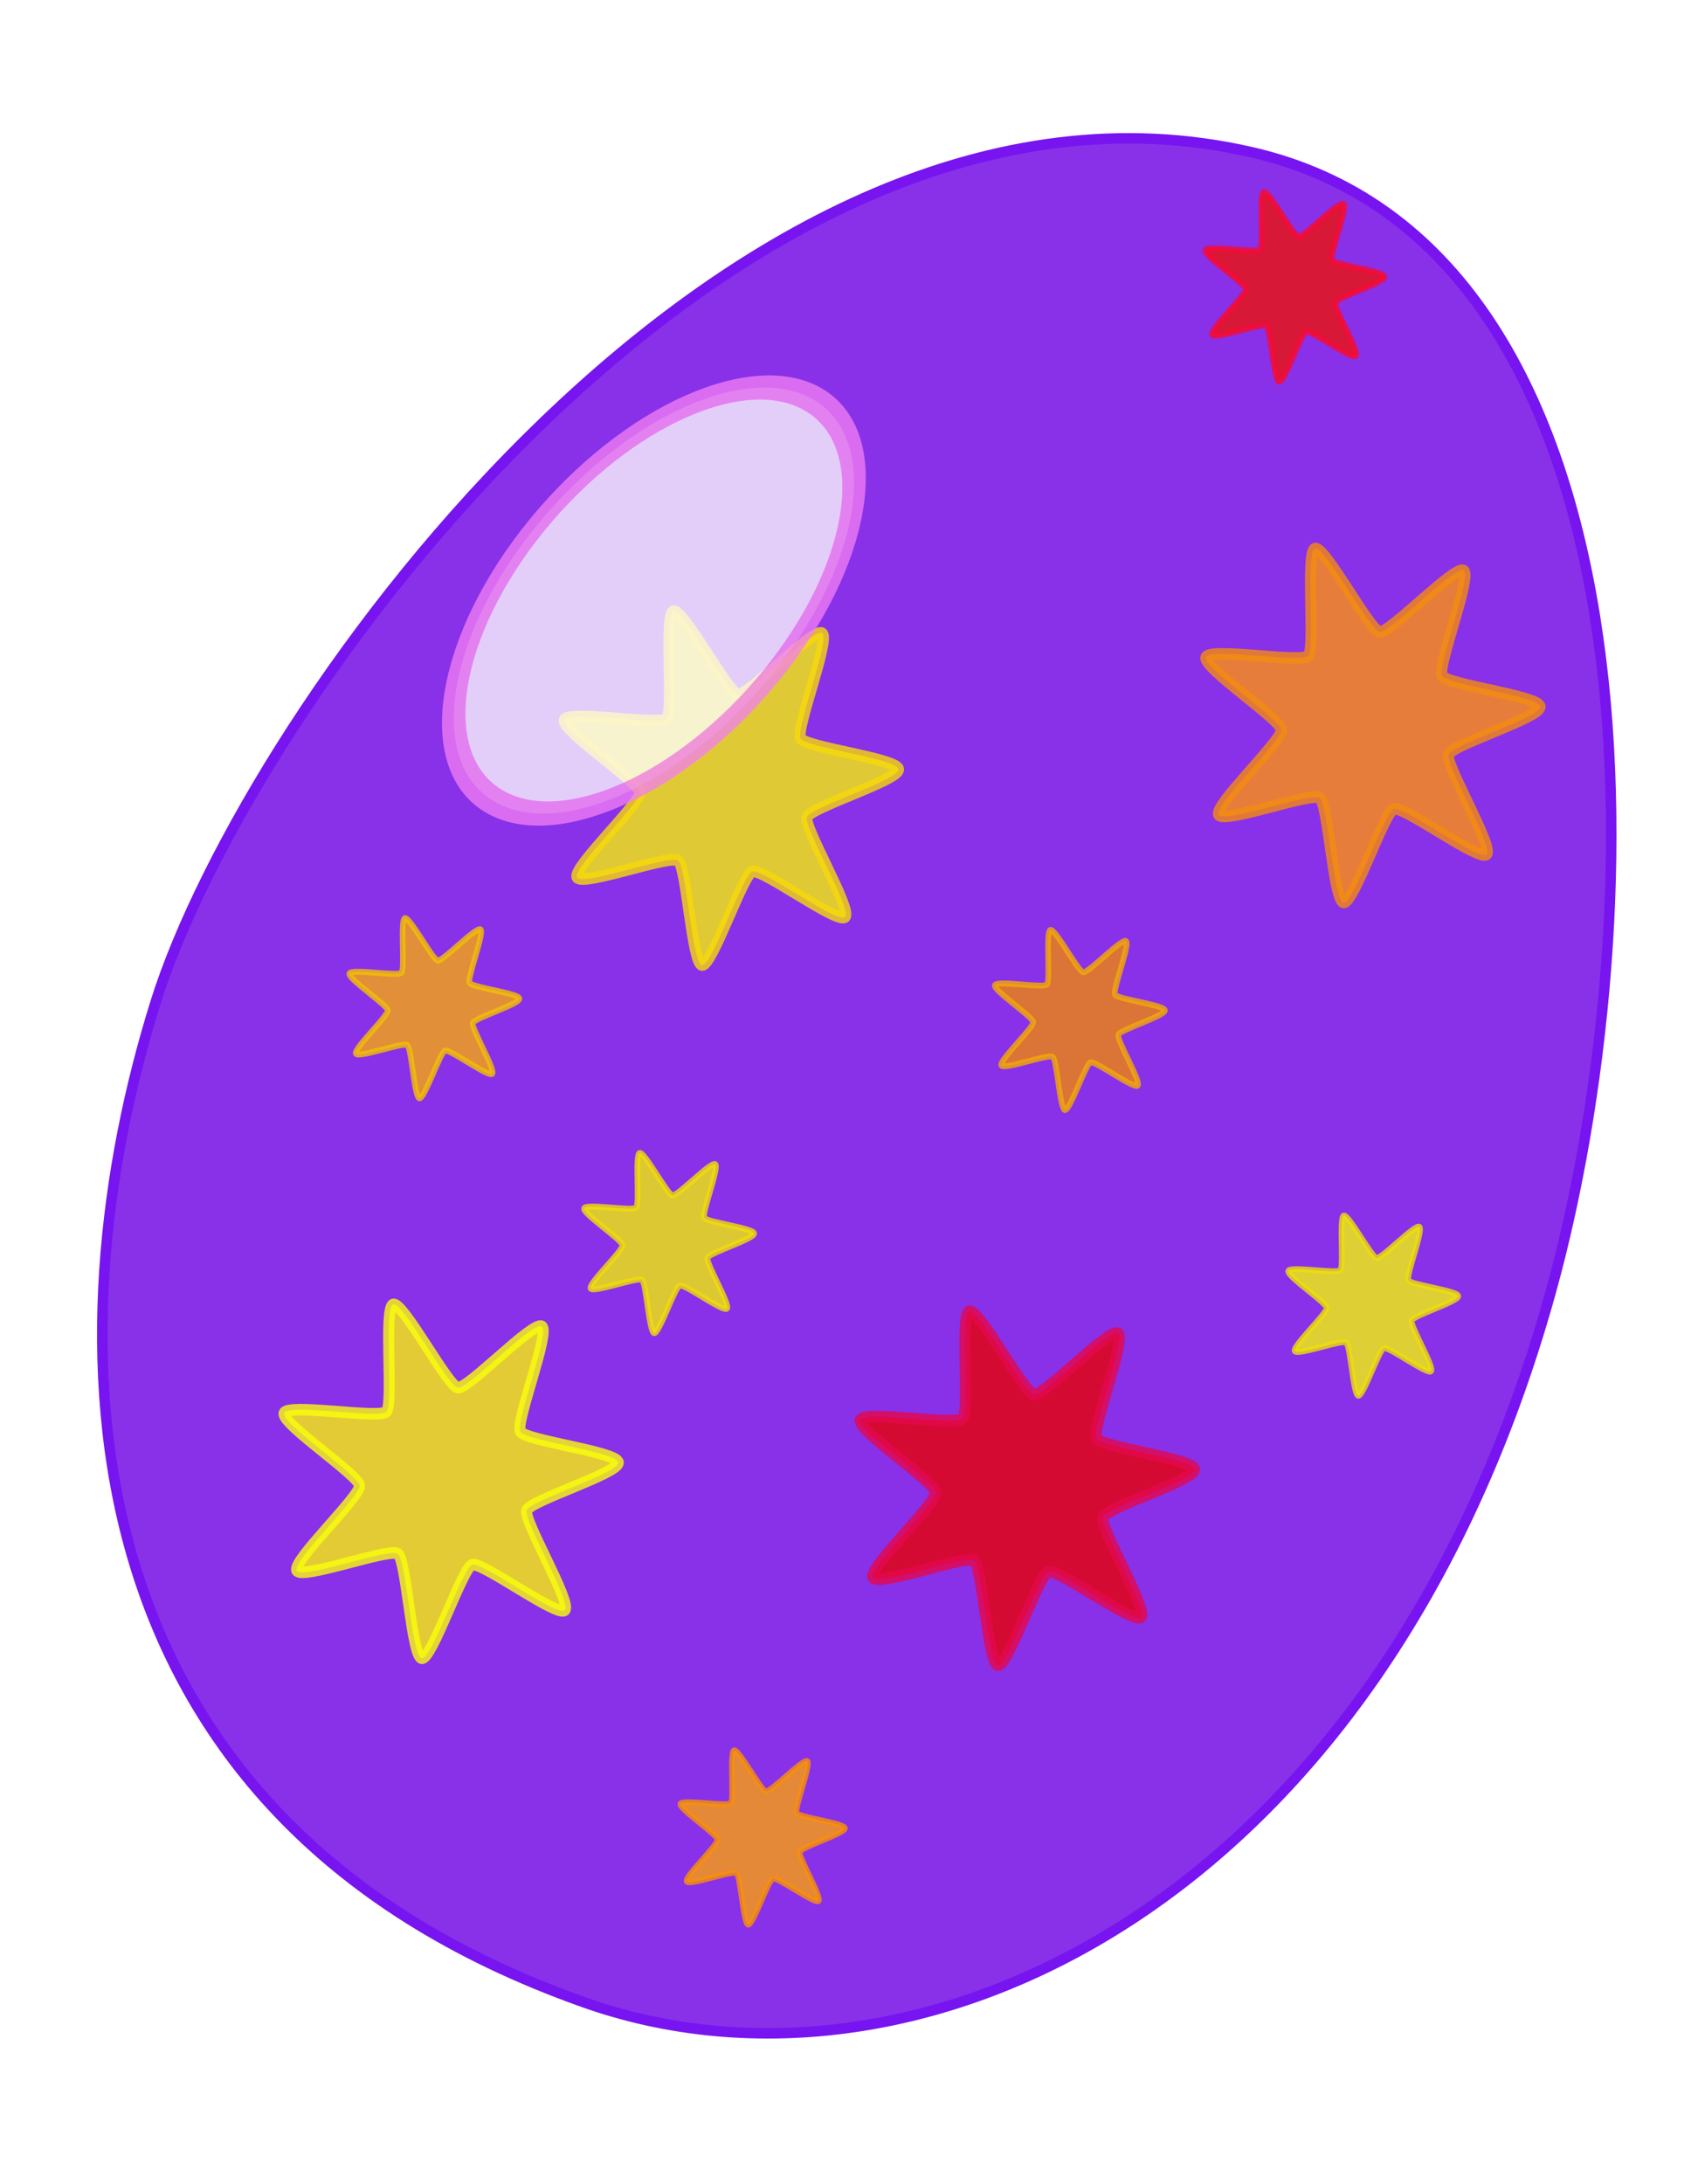 <?xml version="1.0" encoding="UTF-8" standalone="no"?>
<!-- Created with Inkscape (http://www.inkscape.org/) -->

<svg
   xmlns:dc="http://purl.org/dc/elements/1.1/"
   xmlns:cc="http://creativecommons.org/ns#"
   xmlns:rdf="http://www.w3.org/1999/02/22-rdf-syntax-ns#"
   xmlns:svg="http://www.w3.org/2000/svg"
   xmlns="http://www.w3.org/2000/svg"
   xmlns:sodipodi="http://sodipodi.sourceforge.net/DTD/sodipodi-0.dtd"
   xmlns:inkscape="http://www.inkscape.org/namespaces/inkscape"
   width="1240.158"
   height="1594.488"
   id="svg5652"
   version="1.1"
   inkscape:version="0.48.2 r9819"
   sodipodi:docname="pink-easter-egg-star.svg"
   inkscape:export-filename="F:\SPLETNA\00-BACK-UP-Tomo\04-Fotke-Z-NET-a\06-Pippi-Cliparts\Easter\Purple-eggs\purple-egg-stars-001a.png"
   inkscape:export-xdpi="70"
   inkscape:export-ydpi="70">
  <defs
     id="defs3">
    <filter
       inkscape:collect="always"
       id="filter6454"
       x="-0.439"
       width="1.879"
       y="-0.623"
       height="2.247"
       color-interpolation-filters="sRGB">
      <feGaussianBlur
         inkscape:collect="always"
         stdDeviation="11.827"
         id="feGaussianBlur6456" />
    </filter>
  </defs>
  <sodipodi:namedview
     inkscape:document-units="mm"
     id="base"
     pagecolor="#ffffff"
     bordercolor="#666666"
     borderopacity="1.0"
     inkscape:pageopacity="0.0"
     inkscape:pageshadow="2"
     inkscape:zoom="0.35"
     inkscape:cx="-162.26101"
     inkscape:cy="550.35623"
     inkscape:current-layer="layer1"
     showgrid="false"
     units="mm"
     fit-margin-top="0"
     fit-margin-left="0"
     fit-margin-right="0"
     fit-margin-bottom="0"
     inkscape:window-width="1280"
     inkscape:window-height="964"
     inkscape:window-x="-4"
     inkscape:window-y="-4"
     inkscape:window-maximized="1" />
  <g
     inkscape:label="Layer 1"
     inkscape:groupmode="layer"
     id="layer1"
     transform="translate(400.596,511.77)">
    <path
       style="fill:#8930e9;fill-opacity:1;stroke:#7714f0;stroke-width:7.639px;stroke-linecap:butt;stroke-linejoin:miter;stroke-opacity:1"
       d="M -286.928,219.769 C -219.42,3.755 134.88,-486.913 513.127,-400.747 814.972,-331.985 808.154,157.021 731.907,431.749 608.029,878.104 270.073,1036.518 25.65,949.843 -362.045,812.362 -362.216,460.676 -286.928,219.769 z"
       id="path3003-5-2-3-1-6-8-8"
       inkscape:connector-curvature="0"
       sodipodi:nodetypes="sssss"
       inkscape:transform-center-x="193.20969"
       inkscape:transform-center-y="125.52183" />
    <path
       sodipodi:type="star"
       style="opacity:0.803;fill:#f9f109;fill-opacity:1;fill-rule:evenodd;stroke:#f9fe0c;stroke-width:3;stroke-linecap:round;stroke-linejoin:round;stroke-miterlimit:4;stroke-opacity:1;stroke-dasharray:none"
       id="path5321"
       sodipodi:sides="7"
       sodipodi:cx="482"
       sodipodi:cy="1016"
       sodipodi:r1="47.169907"
       sodipodi:r2="23.584953"
       sodipodi:arg1="-0.084901793"
       sodipodi:arg2="0.36389716"
       inkscape:flatsided="false"
       inkscape:rounded="0.1"
       inkscape:randomized="0"
       d="m 529,1012 c 0.236,2.777 -23.968,9.79 -24.959,12.394 -0.992,2.604 12.414,23.942 10.391,25.858 -2.024,1.916 -22.598,-12.635 -25.252,-11.786 -2.655,0.848 -10.978,24.633 -13.738,24.246 -2.76,-0.388 -4.211,-25.545 -6.53,-27.092 -2.318,-1.546 -26.104,6.776 -27.522,4.376 -1.418,-2.399 17.346,-19.22 17.11,-21.996 -0.236,-2.777 -21.573,-16.184 -20.581,-18.789 0.992,-2.604 25.842,1.579 27.865,-0.337 2.024,-1.916 -0.797,-26.957 1.857,-27.805 2.655,-0.848 14.878,21.188 17.638,21.576 2.76,0.387 20.579,-17.431 22.897,-15.884 2.318,1.546 -7.289,24.843 -5.872,27.242 1.418,2.399 26.459,5.221 26.695,7.998 z"
       inkscape:transform-center-x="-8.8785542"
       inkscape:transform-center-y="-3.48477"
       transform="matrix(2.68,0,0,2.819,-1366.733,-2296.973)" />
    <path
       sodipodi:type="star"
       style="opacity:0.803;fill:#e70206;fill-opacity:1;fill-rule:evenodd;stroke:#e4084c;stroke-width:3;stroke-linecap:round;stroke-linejoin:round;stroke-miterlimit:4;stroke-opacity:1;stroke-dasharray:none"
       id="path5321-5"
       sodipodi:sides="7"
       sodipodi:cx="482"
       sodipodi:cy="1016"
       sodipodi:r1="47.169907"
       sodipodi:r2="23.584953"
       sodipodi:arg1="-0.084901793"
       sodipodi:arg2="0.36389716"
       inkscape:flatsided="false"
       inkscape:rounded="0.1"
       inkscape:randomized="0"
       d="m 529,1012 c 0.236,2.777 -23.968,9.79 -24.959,12.394 -0.992,2.604 12.414,23.942 10.391,25.858 -2.024,1.916 -22.598,-12.635 -25.252,-11.786 -2.655,0.848 -10.978,24.633 -13.738,24.246 -2.76,-0.388 -4.211,-25.545 -6.53,-27.092 -2.318,-1.546 -26.104,6.776 -27.522,4.376 -1.418,-2.399 17.346,-19.22 17.11,-21.996 -0.236,-2.777 -21.573,-16.184 -20.581,-18.789 0.992,-2.604 25.842,1.579 27.865,-0.337 2.024,-1.916 -0.797,-26.957 1.857,-27.805 2.655,-0.848 14.878,21.188 17.638,21.576 2.76,0.387 20.579,-17.431 22.897,-15.884 2.318,1.546 -7.289,24.843 -5.872,27.242 1.418,2.399 26.459,5.221 26.695,7.998 z"
       inkscape:transform-center-x="-8.8785142"
       inkscape:transform-center-y="-3.48475"
       transform="matrix(2.68,0,0,2.819,-945.936,-2291.923)" />
    <path
       transform="matrix(1.364,0,0,1.435,-742.765,-1234.98)"
       inkscape:transform-center-y="-1.7731648"
       inkscape:transform-center-x="-4.517781"
       d="m 529,1012 c 0.236,2.777 -23.968,9.79 -24.959,12.394 -0.992,2.604 12.414,23.942 10.391,25.858 -2.024,1.916 -22.598,-12.635 -25.252,-11.786 -2.655,0.848 -10.978,24.633 -13.738,24.246 -2.76,-0.388 -4.211,-25.545 -6.53,-27.092 -2.318,-1.546 -26.104,6.776 -27.522,4.376 -1.418,-2.399 17.346,-19.22 17.11,-21.996 -0.236,-2.777 -21.573,-16.184 -20.581,-18.789 0.992,-2.604 25.842,1.579 27.865,-0.337 2.024,-1.916 -0.797,-26.957 1.857,-27.805 2.655,-0.848 14.878,21.188 17.638,21.576 2.76,0.387 20.579,-17.431 22.897,-15.884 2.318,1.546 -7.289,24.843 -5.872,27.242 1.418,2.399 26.459,5.221 26.695,7.998 z"
       inkscape:randomized="0"
       inkscape:rounded="0.1"
       inkscape:flatsided="false"
       sodipodi:arg2="0.36389716"
       sodipodi:arg1="-0.084901793"
       sodipodi:r2="23.584953"
       sodipodi:r1="47.169907"
       sodipodi:cy="1016"
       sodipodi:cx="482"
       sodipodi:sides="7"
       id="path5377-8-7"
       style="opacity:0.803;fill:#f6a70e;fill-opacity:1;fill-rule:evenodd;stroke:#f4c005;stroke-width:3;stroke-linecap:round;stroke-linejoin:round;stroke-miterlimit:4;stroke-opacity:1;stroke-dasharray:none"
       sodipodi:type="star" />
    <path
       transform="matrix(2.68,0,0,2.819,-1162.049,-2803.02)"
       inkscape:transform-center-y="-3.48485"
       inkscape:transform-center-x="-8.8785342"
       d="m 529,1012 c 0.236,2.777 -23.968,9.79 -24.959,12.394 -0.992,2.604 12.414,23.942 10.391,25.858 -2.024,1.916 -22.598,-12.635 -25.252,-11.786 -2.655,0.848 -10.978,24.633 -13.738,24.246 -2.76,-0.388 -4.211,-25.545 -6.53,-27.092 -2.318,-1.546 -26.104,6.776 -27.522,4.376 -1.418,-2.399 17.346,-19.22 17.11,-21.996 -0.236,-2.777 -21.573,-16.184 -20.581,-18.789 0.992,-2.604 25.842,1.579 27.865,-0.337 2.024,-1.916 -0.797,-26.957 1.857,-27.805 2.655,-0.848 14.878,21.188 17.638,21.576 2.76,0.387 20.579,-17.431 22.897,-15.884 2.318,1.546 -7.289,24.843 -5.872,27.242 1.418,2.399 26.459,5.221 26.695,7.998 z"
       inkscape:randomized="0"
       inkscape:rounded="0.1"
       inkscape:flatsided="false"
       sodipodi:arg2="0.36389716"
       sodipodi:arg1="-0.084901793"
       sodipodi:r2="23.584953"
       sodipodi:r1="47.169907"
       sodipodi:cy="1016"
       sodipodi:cx="482"
       sodipodi:sides="7"
       id="path5377"
       style="opacity:0.803;fill:#f4f009;fill-opacity:1;fill-rule:evenodd;stroke:#f6d90a;stroke-width:3;stroke-linecap:round;stroke-linejoin:round;stroke-miterlimit:4;stroke-opacity:1;stroke-dasharray:none"
       sodipodi:type="star" />
    <path
       sodipodi:type="arc"
       style="opacity:0.874;fill:#ffffff;fill-opacity:1;fill-rule:evenodd;stroke:#f17ff1;stroke-width:3;stroke-linecap:round;stroke-linejoin:round;stroke-miterlimit:4;stroke-opacity:1;stroke-dasharray:none;filter:url(#filter6454)"
       id="path5307"
       sodipodi:cx="481.5"
       sodipodi:cy="913.5"
       sodipodi:rx="22.265057"
       sodipodi:ry="27.5"
       d="m 503.765,913.5 c 0,15.188 -9.968,27.5 -22.265,27.5 -12.297,0 -22.265,-12.312 -22.265,-27.5 0,-15.188 9.968,-27.5 22.265,-27.5 12.297,0 22.265,12.312 22.265,27.5 z"
       transform="matrix(3.568,2.791,-4.462,5.182,2435.033,-6150.998)" />
    <path
       sodipodi:type="star"
       style="opacity:0.803;fill:#ea130b;fill-opacity:1;fill-rule:evenodd;stroke:#f60b33;stroke-width:3;stroke-linecap:round;stroke-linejoin:round;stroke-miterlimit:4;stroke-opacity:1;stroke-dasharray:none"
       id="path5321-5-2-8"
       sodipodi:sides="7"
       sodipodi:cx="482"
       sodipodi:cy="1016"
       sodipodi:r1="47.169907"
       sodipodi:r2="23.584953"
       sodipodi:arg1="-0.084901793"
       sodipodi:arg2="0.36389716"
       inkscape:flatsided="false"
       inkscape:rounded="0.1"
       inkscape:randomized="0"
       d="m 529,1012 c 0.236,2.777 -23.968,9.79 -24.959,12.394 -0.992,2.604 12.414,23.942 10.391,25.858 -2.024,1.916 -22.598,-12.635 -25.252,-11.786 -2.655,0.848 -10.978,24.633 -13.738,24.246 -2.76,-0.388 -4.211,-25.545 -6.53,-27.092 -2.318,-1.546 -26.104,6.776 -27.522,4.376 -1.418,-2.399 17.346,-19.22 17.11,-21.996 -0.236,-2.777 -21.573,-16.184 -20.581,-18.789 0.992,-2.604 25.842,1.579 27.865,-0.337 2.024,-1.916 -0.797,-26.957 1.857,-27.805 2.655,-0.848 14.878,21.188 17.638,21.576 2.76,0.387 20.579,-17.431 22.897,-15.884 2.318,1.546 -7.289,24.843 -5.872,27.242 1.418,2.399 26.459,5.221 26.695,7.998 z"
       inkscape:transform-center-x="-4.7503307"
       inkscape:transform-center-y="-1.8644672"
       transform="matrix(1.434,0,0,1.508,-148.132,-1835.782)" />
    <path
       sodipodi:type="star"
       style="opacity:0.803;fill:#fe9011;fill-opacity:1;fill-rule:evenodd;stroke:#f48c10;stroke-width:3;stroke-linecap:round;stroke-linejoin:round;stroke-miterlimit:4;stroke-opacity:1;stroke-dasharray:none"
       id="path5321-5-2"
       sodipodi:sides="7"
       sodipodi:cx="482"
       sodipodi:cy="1016"
       sodipodi:r1="47.169907"
       sodipodi:r2="23.584953"
       sodipodi:arg1="-0.084901793"
       sodipodi:arg2="0.36389716"
       inkscape:flatsided="false"
       inkscape:rounded="0.1"
       inkscape:randomized="0"
       d="m 529,1012 c 0.236,2.777 -23.968,9.79 -24.959,12.394 -0.992,2.604 12.414,23.942 10.391,25.858 -2.024,1.916 -22.598,-12.635 -25.252,-11.786 -2.655,0.848 -10.978,24.633 -13.738,24.246 -2.76,-0.388 -4.211,-25.545 -6.53,-27.092 -2.318,-1.546 -26.104,6.776 -27.522,4.376 -1.418,-2.399 17.346,-19.22 17.11,-21.996 -0.236,-2.777 -21.573,-16.184 -20.581,-18.789 0.992,-2.604 25.842,1.579 27.865,-0.337 2.024,-1.916 -0.797,-26.957 1.857,-27.805 2.655,-0.848 14.878,21.188 17.638,21.576 2.76,0.387 20.579,-17.431 22.897,-15.884 2.318,1.546 -7.289,24.843 -5.872,27.242 1.418,2.399 26.459,5.221 26.695,7.998 z"
       inkscape:transform-center-x="-8.8785502"
       inkscape:transform-center-y="-3.48477"
       transform="matrix(2.68,0,0,2.819,-693.477,-2848.734)" />
    <path
       sodipodi:type="star"
       style="opacity:0.803;fill:#f3f609;fill-opacity:1;fill-rule:evenodd;stroke:#ecdf0c;stroke-width:3;stroke-linecap:round;stroke-linejoin:round;stroke-miterlimit:4;stroke-opacity:1;stroke-dasharray:none"
       id="path5321-5-6"
       sodipodi:sides="7"
       sodipodi:cx="482"
       sodipodi:cy="1016"
       sodipodi:r1="47.169907"
       sodipodi:r2="23.584953"
       sodipodi:arg1="-0.084901793"
       sodipodi:arg2="0.36389716"
       inkscape:flatsided="false"
       inkscape:rounded="0.1"
       inkscape:randomized="0"
       d="m 529,1012 c 0.236,2.777 -23.968,9.79 -24.959,12.394 -0.992,2.604 12.414,23.942 10.391,25.858 -2.024,1.916 -22.598,-12.635 -25.252,-11.786 -2.655,0.848 -10.978,24.633 -13.738,24.246 -2.76,-0.388 -4.211,-25.545 -6.53,-27.092 -2.318,-1.546 -26.104,6.776 -27.522,4.376 -1.418,-2.399 17.346,-19.22 17.11,-21.996 -0.236,-2.777 -21.573,-16.184 -20.581,-18.789 0.992,-2.604 25.842,1.579 27.865,-0.337 2.024,-1.916 -0.797,-26.957 1.857,-27.805 2.655,-0.848 14.878,21.188 17.638,21.576 2.76,0.387 20.579,-17.431 22.897,-15.884 2.318,1.546 -7.289,24.843 -5.872,27.242 1.418,2.399 26.459,5.221 26.695,7.998 z"
       inkscape:transform-center-x="-4.517787"
       inkscape:transform-center-y="-1.7731536"
       transform="matrix(1.364,0,0,1.435,-57.05,-1017.837)" />
    <path
       sodipodi:type="star"
       style="opacity:0.803;fill:#f9a00d;fill-opacity:1;fill-rule:evenodd;stroke:#f78f0c;stroke-width:3;stroke-linecap:round;stroke-linejoin:round;stroke-miterlimit:4;stroke-opacity:1;stroke-dasharray:none"
       id="path5321-1"
       sodipodi:sides="7"
       sodipodi:cx="482"
       sodipodi:cy="1016"
       sodipodi:r1="47.169907"
       sodipodi:r2="23.584953"
       sodipodi:arg1="-0.084901793"
       sodipodi:arg2="0.36389716"
       inkscape:flatsided="false"
       inkscape:rounded="0.1"
       inkscape:randomized="0"
       d="m 529,1012 c 0.236,2.777 -23.968,9.79 -24.959,12.394 -0.992,2.604 12.414,23.942 10.391,25.858 -2.024,1.916 -22.598,-12.635 -25.252,-11.786 -2.655,0.848 -10.978,24.633 -13.738,24.246 -2.76,-0.388 -4.211,-25.545 -6.53,-27.092 -2.318,-1.546 -26.104,6.776 -27.522,4.376 -1.418,-2.399 17.346,-19.22 17.11,-21.996 -0.236,-2.777 -21.573,-16.184 -20.581,-18.789 0.992,-2.604 25.842,1.579 27.865,-0.337 2.024,-1.916 -0.797,-26.957 1.857,-27.805 2.655,-0.848 14.878,21.188 17.638,21.576 2.76,0.387 20.579,-17.431 22.897,-15.884 2.318,1.546 -7.289,24.843 -5.872,27.242 1.418,2.399 26.459,5.221 26.695,7.998 z"
       inkscape:transform-center-x="-4.3770854"
       inkscape:transform-center-y="-1.718014"
       transform="matrix(1.321,0,0,1.39,-482.235,-583.845)" />
    <path
       transform="matrix(1.364,0,0,1.435,-571.336,-1063.552)"
       inkscape:transform-center-y="-1.7731456"
       inkscape:transform-center-x="-4.517789"
       d="m 529,1012 c 0.236,2.777 -23.968,9.79 -24.959,12.394 -0.992,2.604 12.414,23.942 10.391,25.858 -2.024,1.916 -22.598,-12.635 -25.252,-11.786 -2.655,0.848 -10.978,24.633 -13.738,24.246 -2.76,-0.388 -4.211,-25.545 -6.53,-27.092 -2.318,-1.546 -26.104,6.776 -27.522,4.376 -1.418,-2.399 17.346,-19.22 17.11,-21.996 -0.236,-2.777 -21.573,-16.184 -20.581,-18.789 0.992,-2.604 25.842,1.579 27.865,-0.337 2.024,-1.916 -0.797,-26.957 1.857,-27.805 2.655,-0.848 14.878,21.188 17.638,21.576 2.76,0.387 20.579,-17.431 22.897,-15.884 2.318,1.546 -7.289,24.843 -5.872,27.242 1.418,2.399 26.459,5.221 26.695,7.998 z"
       inkscape:randomized="0"
       inkscape:rounded="0.1"
       inkscape:flatsided="false"
       sodipodi:arg2="0.36389716"
       sodipodi:arg1="-0.084901793"
       sodipodi:r2="23.584953"
       sodipodi:r1="47.169907"
       sodipodi:cy="1016"
       sodipodi:cx="482"
       sodipodi:sides="7"
       id="path5377-8"
       style="opacity:0.803;fill:#f0ed05;fill-opacity:1;fill-rule:evenodd;stroke:#f0dd0b;stroke-width:3;stroke-linecap:round;stroke-linejoin:round;stroke-miterlimit:4;stroke-opacity:1;stroke-dasharray:none"
       sodipodi:type="star" />
    <path
       transform="matrix(1.364,0,0,1.435,-271.336,-1226.409)"
       inkscape:transform-center-y="-1.7731236"
       inkscape:transform-center-x="-4.517791"
       d="m 529,1012 c 0.236,2.777 -23.968,9.79 -24.959,12.394 -0.992,2.604 12.414,23.942 10.391,25.858 -2.024,1.916 -22.598,-12.635 -25.252,-11.786 -2.655,0.848 -10.978,24.633 -13.738,24.246 -2.76,-0.388 -4.211,-25.545 -6.53,-27.092 -2.318,-1.546 -26.104,6.776 -27.522,4.376 -1.418,-2.399 17.346,-19.22 17.11,-21.996 -0.236,-2.777 -21.573,-16.184 -20.581,-18.789 0.992,-2.604 25.842,1.579 27.865,-0.337 2.024,-1.916 -0.797,-26.957 1.857,-27.805 2.655,-0.848 14.878,21.188 17.638,21.576 2.76,0.387 20.579,-17.431 22.897,-15.884 2.318,1.546 -7.289,24.843 -5.872,27.242 1.418,2.399 26.459,5.221 26.695,7.998 z"
       inkscape:randomized="0"
       inkscape:rounded="0.1"
       inkscape:flatsided="false"
       sodipodi:arg2="0.36389716"
       sodipodi:arg1="-0.084901793"
       sodipodi:r2="23.584953"
       sodipodi:r1="47.169907"
       sodipodi:cy="1016"
       sodipodi:cx="482"
       sodipodi:sides="7"
       id="path5377-8-2"
       style="opacity:0.803;fill:#ed850c;fill-opacity:1;fill-rule:evenodd;stroke:#f2a908;stroke-width:3;stroke-linecap:round;stroke-linejoin:round;stroke-miterlimit:4;stroke-opacity:1;stroke-dasharray:none"
       sodipodi:type="star" />
  </g>
</svg>

